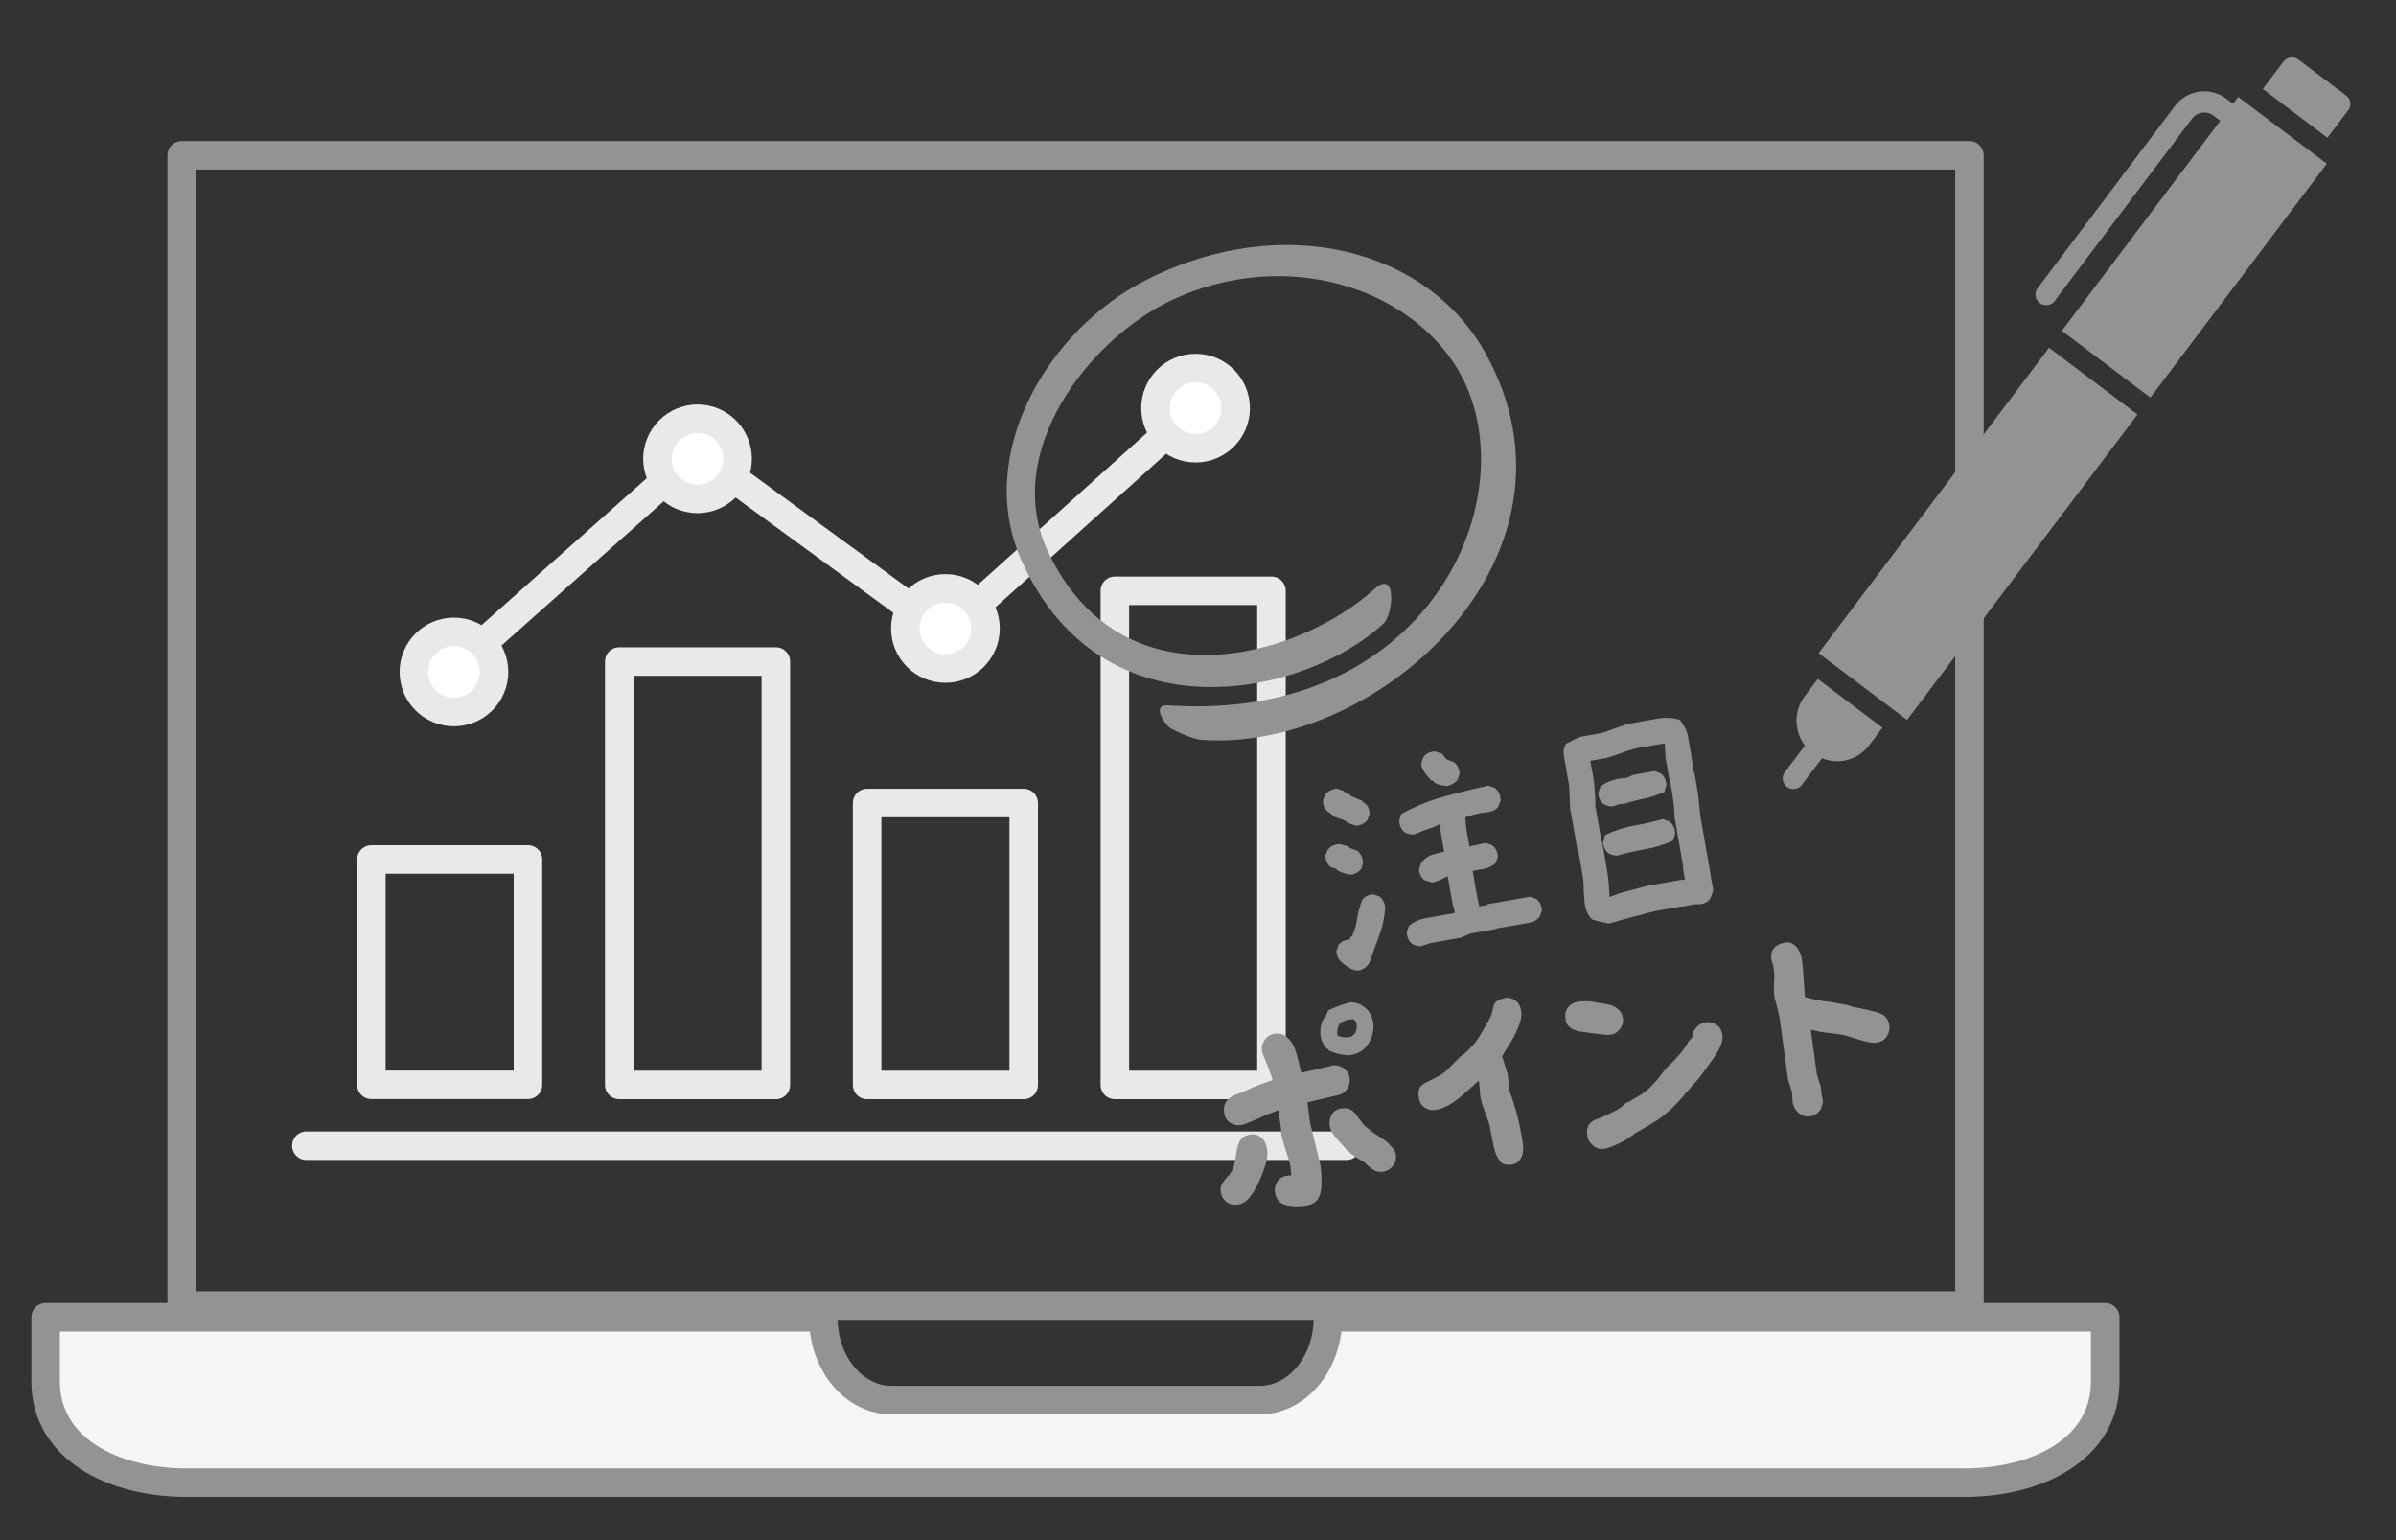 <?xml version="1.0" encoding="UTF-8"?>
<svg id="layout" xmlns="http://www.w3.org/2000/svg" viewBox="0 0 168 108">
  <rect x="0" y="0" width="168" height="108" fill="#333333" stroke="none"/>
  <defs>
    <style>
      .cls-1 {
        fill: #939393;
      }

      .cls-2, .cls-3 {
        stroke: #939393;
      }

      .cls-2, .cls-3, .cls-4, .cls-5 {
        stroke-linecap: round;
        stroke-linejoin: round;
        stroke-width: 2px;
      }

      .cls-2, .cls-4 {
        fill: none;
      }

      .cls-3 {
        fill: #f5f5f5;
      }

      .cls-4, .cls-5 {
        stroke: #e9e9e9;
      }

      .cls-5 {
        fill: #fff;
      }
    </style>
  </defs>
  <g>
    <rect class="cls-2" x="12.74" y="10.89" width="125.35" height="80.66"/>
    <path class="cls-3" d="M93.11,92.37v.04c0,3.19-2.15,5.77-4.79,5.77h-25.8c-2.65,0-4.79-2.58-4.79-5.77v-.04H3.2v4.52c0,4.63,4.64,7.08,9.91,7.08h124.59c5.28,0,9.91-2.44,9.91-7.08v-4.52h-54.52Z"/>
    <g>
      <line class="cls-4" x1="94.41" y1="80.34" x2="21.48" y2="80.34"/>
      <rect class="cls-4" x="26.04" y="60.27" width="10.98" height="15.8"/>
      <rect class="cls-4" x="43.42" y="46.39" width="10.98" height="29.69"/>
      <rect class="cls-4" x="60.8" y="56.31" width="10.98" height="19.77"/>
      <rect class="cls-4" x="78.17" y="41.43" width="10.98" height="34.65"/>
      <g>
        <polyline class="cls-4" points="32.4 46.39 48.91 31.7 66.29 44.4 83.83 28.62"/>
        <circle class="cls-5" cx="83.83" cy="28.62" r="2.81"/>
        <circle class="cls-5" cx="66.29" cy="44.07" r="2.81"/>
        <circle class="cls-5" cx="48.91" cy="32.17" r="2.81" transform="translate(.47 65.05) rotate(-67.5)"/>
        <circle class="cls-5" cx="31.83" cy="47.12" r="2.81"/>
      </g>
    </g>
    <path class="cls-1" d="M84.37,51.89c12.38.8,27.63-13,19.79-27.12-4.07-7.33-14.18-9.94-23.67-5.2-7.06,3.52-12.19,12.33-8.86,19.75,5.67,12.63,19.93,9.51,25.4,4.38.65-.61.95-3.85-.68-2.38-5.33,4.82-17.64,8.33-22.85-2.6-3.31-6.95,2.81-14.94,8.7-17.69,7.88-3.68,16.55-.91,20,4.85,5.13,8.57-1.77,24.85-20.31,23.58-1.22-.08-.16,1.42.22,1.63.97.51,1.77.78,2.27.81Z"/>
    <g>
      <path class="cls-1" d="M95.08,57.9l-.55-.19-.24-.18-.71-.24v-.07s-.14-.05-.14-.05l-.14-.11-.12-.1c-.27-.16-.41-.43-.42-.82l.16-.44c.21-.23.49-.37.82-.4l.47.16c.12.14.28.23.48.28v.07s.81.34.81.34l.07.09.06.04c.26.16.39.42.4.79l-.16.44c-.18.23-.44.36-.79.4ZM94.84,61.34c-.37-.02-.72-.11-1.05-.3l-.11-.12-.36-.11c-.23-.18-.36-.44-.4-.79l.17-.42c.21-.27.49-.4.86-.41l.65.18v.08s.58.21.58.21c.23.2.36.47.4.82l-.13.45c-.18.2-.39.34-.62.4ZM95.31,68.05c-.24.02-.46-.03-.66-.16l-.41-.27-.16-.13c-.21-.17-.34-.43-.38-.78l.16-.46c.17-.22.42-.34.76-.36l.1-.22h.07c.16-.33.28-.71.35-1.16s.19-.92.37-1.41c.18-.23.43-.36.77-.39l.46.16c.23.21.36.47.39.77-.05.7-.19,1.35-.42,1.96-.23.61-.46,1.26-.7,1.93l-.1.14c-.17.19-.37.32-.6.38ZM99.66,66.35c-.21.02-.43-.04-.65-.16-.22-.18-.34-.44-.38-.79l.16-.48c.32-.26.69-.44,1.11-.52l2.02-.36.08-.03-.08-.43-.04-.03-.37-2.08-.12.02c-.26.16-.58.3-.96.41l-.55-.18c-.22-.16-.35-.41-.39-.76l.16-.46c.25-.31.55-.51.88-.6.33-.09.58-.15.73-.18l-.27-1.55c.02-.15.02-.28.02-.4-.28.15-.55.27-.82.35-.33.1-.66.23-1.01.39-.25.02-.48-.03-.7-.15-.21-.18-.34-.44-.38-.79l.15-.49c.96-.52,1.95-.93,2.96-1.21s2.06-.54,3.14-.78l.46.16c.27.21.4.5.41.87l-.16.44c-.18.23-.42.36-.74.39l-.52.06c-.44.1-.79.2-1.06.31l.07.76.22,1.27h.03s1.11-.24,1.11-.24l.46.16c.23.18.36.44.4.79l-.16.47c-.28.23-.58.37-.92.42-.33.05-.56.09-.69.12l.34,1.95.13.54.53-.09.02-.06,3.02-.53.42.15c.23.18.36.44.4.79l-.16.46c-.16.2-.35.33-.58.4l-2.47.43-.03.04-1.8.32-.67.29-2.1.37-.67.22ZM101.41,55.11c-.25-.01-.53-.08-.83-.21l-.06-.14-.21-.05v-.05c-.28-.25-.49-.56-.64-.92-.02-.24.03-.46.16-.68.16-.21.41-.34.76-.37l.53.16.29.38.08.04.46.18c.23.18.36.44.4.79l-.16.46c-.2.23-.46.37-.77.43Z"/>
      <path class="cls-1" d="M112.79,64.76c-.4-.08-.79-.17-1.15-.28-.34-.35-.52-.79-.54-1.3-.04-.34-.06-.66-.06-.96,0-.3-.03-.62-.09-.94l-.29-1.67h-.05s-.52-2.94-.52-2.94c-.01-.52-.04-1.05-.07-1.59l-.38-2.18c-.03-.24.02-.48.15-.73.35-.19.68-.36,1.01-.5l1.42-.25c.38-.11.77-.24,1.17-.4.4-.15.82-.27,1.28-.35l1.57-.28c.51-.09,1.02-.06,1.53.08.26.31.45.65.56,1.02l.25,1.43.19,1.26.04.03.25,1.42.16,1.59.64,3.62v.04s.27,1.57.27,1.57l-.21.57c-.18.23-.42.36-.74.39h-.4s-.84.18-.84.18l-.04-.03-1.82.32-1.61.42c-.54.14-1.09.3-1.65.46ZM118.15,61.72l-.15-.87.03-.04-.62-3.54c0-.41-.04-.83-.1-1.25-.06-.42-.13-.81-.19-1.18l-.04-.03-.3-1.68-.05-.99-.29.03-1.37.24c-.41.07-.81.18-1.2.33-.39.15-.78.28-1.19.4l-1.17.21.26,1.48c.03.3.05.6.07.88.02.28.02.55.02.8l.43,2.47.04.03.36,2.05c.06.37.1.72.12,1.04.01.27.03.54.05.8.47-.19.88-.32,1.23-.41.46-.12.93-.24,1.4-.37l2.3-.41.34-.03ZM113.11,56.54c-.24.02-.46-.03-.68-.16-.21-.16-.34-.41-.37-.76l.16-.47c.45-.33.95-.52,1.5-.57l.31-.02.51-.23,1.45-.26.46.16c.23.18.36.44.4.79l-.15.51c-.48.22-.95.38-1.41.47-.46.09-.92.21-1.36.36l-.37.03-.42.14ZM113.45,59.99c-.24.02-.46-.03-.68-.16-.21-.18-.34-.43-.37-.76l.15-.52c.67-.31,1.34-.53,2.01-.65.67-.12,1.35-.27,2.03-.46l.46.16c.27.21.4.49.41.84l-.15.51c-.65.29-1.3.49-1.96.6-.66.12-1.29.26-1.88.43Z"/>
      <path class="cls-1" d="M87.64,79.56c.3-.05.56.01.78.19.22.18.36.45.42.8.05.3.03.63-.07.99-.1.36-.25.77-.45,1.22-.2.45-.41.84-.66,1.15-.24.31-.52.5-.83.55-.32.06-.6,0-.82-.17-.23-.17-.36-.39-.41-.66-.02-.13-.03-.26,0-.38.02-.12.06-.22.12-.3.06-.08.13-.17.2-.27.08-.09.15-.18.24-.26.08-.08.16-.21.24-.37s.12-.31.15-.43c.02-.12.04-.23.06-.3s.03-.16.04-.25c.01-.09.03-.19.05-.31.02-.12.05-.25.09-.4.04-.15.12-.31.22-.47.1-.16.32-.27.64-.33ZM89.33,72.5c.38-.07.69.02.93.25.24.23.41.47.5.71s.15.43.19.57c.04.14.07.29.11.44.04.16.07.31.1.44.03.14.06.24.08.32l2-.46c.13-.06.27-.08.44-.06.16.02.3.06.43.13.12.07.23.17.33.29.09.12.16.27.19.45.04.23,0,.46-.11.67-.11.21-.28.38-.51.5l-2.34.55.19,1.45.68,2.77c.06.25.09.52.11.8.01.28.02.58,0,.89-.01.32-.09.6-.24.85-.14.25-.42.41-.83.48-.42.07-.87.07-1.34-.02-.47-.09-.75-.38-.84-.88-.03-.14-.02-.29.01-.43.03-.14.09-.27.18-.39s.19-.21.3-.27c.12-.06.27-.1.46-.12h.19s-.06-.64-.06-.64c-.04-.21-.09-.41-.15-.59-.06-.18-.13-.41-.22-.67-.09-.27-.16-.51-.22-.74-.06-.22-.08-.45-.07-.67l-.19-1.27c-.06.02-.21.08-.44.17-.23.09-.51.21-.85.36-.33.15-.6.26-.78.34-.19.08-.36.14-.51.17-.3.05-.56,0-.79-.15-.23-.15-.37-.38-.42-.67-.04-.25-.03-.46.04-.64.07-.18.19-.32.34-.44.16-.11.33-.2.51-.26.18-.06.35-.13.5-.2.15-.07.34-.16.57-.26.23-.1.43-.18.59-.23s.33-.12.49-.18c.17-.06.28-.1.35-.11-.01-.07-.05-.2-.12-.39-.07-.19-.15-.42-.26-.69-.1-.26-.18-.47-.25-.61-.06-.14-.1-.26-.11-.35-.05-.28.01-.54.18-.78s.39-.39.67-.44ZM94.39,73.98c-.42-.02-.83-.13-1.23-.33l-.05-.09-.1-.05c-.28-.32-.43-.68-.43-1.09-.02-.35.06-.69.24-1l.09-.05.22-.52c.47-.23.99-.42,1.53-.56.35-.02.68.09.98.31.45.33.67.82.67,1.45-.02.42-.15.82-.41,1.21-.33.48-.83.73-1.52.75ZM94.09,77.73c.21-.04.38-.03.51.03.13.06.24.13.33.22.09.09.19.21.29.36.11.15.21.29.31.42s.25.27.44.42c.19.15.38.29.58.42.2.13.37.24.49.32.13.08.25.18.35.3.11.12.21.23.3.33.09.1.15.24.18.41.05.29-.01.55-.19.78-.18.23-.4.37-.67.42-.13.02-.27.02-.4,0-.13-.03-.24-.07-.33-.14-.09-.06-.18-.13-.26-.19-.08-.06-.17-.13-.24-.21-.08-.08-.15-.14-.22-.18s-.17-.1-.29-.17c-.12-.08-.22-.14-.29-.19-.07-.05-.16-.12-.28-.2-.11-.08-.23-.2-.36-.35s-.29-.32-.47-.52c-.18-.2-.33-.38-.43-.55-.11-.17-.17-.34-.2-.51-.05-.28,0-.54.13-.78.13-.24.37-.39.7-.45ZM94.88,72.59l.11-.09c.15-.24.18-.53.09-.86l-.18-.17-.36.03-.55.2c-.2.29-.27.59-.2.91.28.15.6.17.96.09l.13-.11Z"/>
      <path class="cls-1" d="M105.48,69.98c.27-.05.51,0,.74.15.23.15.37.38.43.71.05.28.03.56-.07.85s-.2.55-.32.79c-.12.25-.29.54-.52.9s-.37.59-.42.7c.02.05.05.14.09.26s.07.23.1.33c.03.1.07.23.12.38s.08.29.1.39l.12,1.1c.17.43.32.89.46,1.39.14.5.26,1.05.37,1.65.04.23.08.45.1.64.03.2.03.39,0,.58-.03.19-.1.38-.21.54-.11.17-.3.28-.55.32-.42.07-.72-.02-.9-.3s-.3-.57-.37-.88c-.07-.31-.11-.52-.13-.63-.02-.11-.04-.25-.08-.44s-.06-.34-.09-.47c-.03-.12-.06-.24-.11-.36-.04-.12-.1-.27-.16-.45-.06-.18-.12-.34-.17-.46-.05-.12-.09-.26-.13-.41-.04-.15-.07-.29-.09-.42l-.08-.96-.03-.1s-.18.16-.51.46c-.33.31-.61.55-.83.73-.22.18-.47.36-.75.52-.28.16-.57.27-.87.33-.31.06-.58,0-.81-.14-.23-.15-.37-.37-.42-.67-.03-.19-.04-.36-.01-.51.02-.15.08-.27.17-.36.09-.08.18-.15.27-.2.09-.05.23-.12.42-.21s.37-.18.53-.27c.16-.09.3-.18.42-.28.12-.09.21-.18.3-.27.08-.08.17-.17.26-.27.09-.1.17-.17.22-.22.05-.05.12-.12.21-.21.09-.09.17-.17.26-.23.09-.06.18-.13.27-.21.09-.08.17-.16.23-.23.06-.07.13-.15.21-.23.08-.08.15-.16.21-.24.06-.08.12-.17.19-.26.06-.1.12-.19.17-.28.05-.09.11-.19.18-.31.07-.12.13-.22.17-.3.04-.08.1-.17.16-.28.06-.11.11-.2.15-.28.04-.08.07-.15.1-.22.03-.07.05-.18.08-.32.03-.14.06-.26.1-.37s.12-.2.25-.28.29-.14.49-.17Z"/>
      <path class="cls-1" d="M110.6,70.25c.13-.02.27-.04.4-.04.13,0,.26,0,.39,0,.13,0,.25.02.38.05.13.03.29.06.5.09.21.03.38.06.51.09s.26.07.39.14c.13.06.26.16.38.28.12.12.2.29.24.52.05.27-.02.52-.19.75-.17.24-.38.38-.64.42-.13.02-.27.03-.4.01-.13-.02-.26-.03-.39-.04-.12-.01-.28-.03-.47-.06-.19-.03-.37-.05-.52-.07-.15-.02-.29-.04-.42-.06-.13-.02-.27-.06-.41-.12-.14-.06-.27-.15-.37-.26-.11-.11-.18-.27-.21-.49-.06-.32,0-.59.17-.81.17-.22.4-.35.68-.4ZM119.58,71.69c.26-.04.5,0,.74.15.24.15.38.37.44.67.05.27.01.54-.11.81s-.27.54-.45.8c-.18.26-.36.51-.52.74-.17.23-.31.42-.42.57-.12.15-.24.3-.37.44-.13.14-.22.24-.28.32s-.15.18-.28.32c-.13.14-.21.23-.24.28-.03.05-.12.14-.25.29-.13.15-.25.27-.34.37-.09.1-.19.19-.3.29s-.21.19-.3.27c-.09.08-.19.16-.29.24-.11.08-.22.17-.34.25-.12.08-.26.18-.42.27-.15.1-.29.18-.42.25-.12.07-.24.14-.34.2-.11.06-.2.11-.29.16-.09.05-.21.13-.36.25-.15.12-.32.23-.52.34s-.42.22-.68.34c-.26.12-.5.2-.72.24-.3.05-.57-.01-.8-.2-.23-.19-.37-.41-.42-.67-.04-.22-.04-.41,0-.56.04-.15.11-.28.22-.38.11-.1.21-.18.32-.22.11-.04.26-.1.45-.17.19-.07.38-.16.57-.26s.36-.18.51-.26c.15-.08.3-.18.44-.32.14-.13.25-.21.31-.22.07-.01.17-.06.3-.15.13-.09.29-.18.47-.28.18-.1.35-.22.51-.35.17-.13.31-.27.44-.41.13-.14.23-.24.3-.32.07-.07.14-.17.22-.28.08-.11.16-.21.24-.31.08-.09.15-.18.21-.26.07-.08.15-.16.25-.25.1-.09.19-.18.29-.28.09-.1.18-.2.26-.29.08-.09.17-.2.27-.31.1-.11.19-.24.28-.38s.18-.28.27-.43c.06-.08.14-.17.23-.26,0-.22.08-.41.21-.59.18-.25.42-.4.71-.45Z"/>
      <path class="cls-1" d="M125.08,66.1c.24-.04.45-.02.6.07.16.09.29.21.39.37.1.16.17.32.22.49.04.17.08.36.1.58l.17,2.31c.06,0,.15.02.27.06.12.04.24.07.36.09s.24.05.38.08c.13.03.25.05.37.06s.23.03.34.04.26.04.43.08c.18.04.33.06.45.08.12.01.24.03.36.07.11.03.23.06.33.1s.23.06.35.08c.12.02.27.05.45.09.17.04.33.08.48.11.14.04.28.07.41.11.13.03.27.08.41.15s.25.17.34.3c.09.13.15.28.18.45.05.27,0,.53-.16.78-.15.25-.37.4-.66.45-.18.03-.36.03-.54,0-.18-.04-.38-.08-.58-.14-.2-.06-.44-.13-.71-.22-.27-.09-.5-.15-.67-.18-.17-.03-.35-.06-.55-.08s-.41-.05-.66-.08c-.25-.03-.48-.07-.69-.13s-.31-.07-.28-.05l.42,3.09.29.96.05.56.07.23c.02.12.02.25-.02.38s-.08.25-.14.37c-.06.11-.15.21-.28.3-.13.08-.25.14-.38.16-.2.04-.37.03-.52-.03-.15-.05-.28-.14-.39-.24s-.2-.24-.27-.39c-.07-.15-.11-.29-.11-.42l-.04-.61-.28-.88-.59-4.33-.25-1.06c-.08-.19-.13-.4-.14-.61-.02-.21-.02-.44,0-.67.01-.23.02-.44.02-.62,0-.18-.02-.35-.05-.51l-.08-.38c-.06-.14-.09-.29-.09-.45,0-.16.03-.31.1-.44.07-.13.17-.24.31-.33.14-.09.3-.15.48-.18Z"/>
    </g>
  </g>
  <g>
    <path class="cls-1" d="M127.75,53.17c.47.19.96.25,1.44.19.72-.1,1.4-.48,1.87-1.1l.93-1.23-4.53-3.42-.93,1.23c-.79,1.04-.73,2.45.03,3.44l-1.41,1.86c-.25.33-.18.79.15,1.04.16.12.36.17.55.14s.37-.12.49-.29l1.41-1.86Z"/>
    <path class="cls-1" d="M143.57,21.4c.19-.03.37-.12.49-.29l9.64-12.79c.36-.47,1.03-.57,1.51-.21l.47.36-11.11,14.73,6.21,4.68,12.37-16.4-6.21-4.68-.37.48-.47-.36c-1.13-.85-2.74-.63-3.59.5l-9.64,12.79c-.25.33-.18.79.15,1.04.16.12.36.17.55.14Z"/>
    <rect class="cls-1" x="125.28" y="33.54" width="26.83" height="7.77" transform="translate(25.29 125.62) rotate(-52.97)"/>
    <path class="cls-1" d="M164.65,7.74c.25-.33.18-.79-.15-1.04l-3.35-2.53c-.33-.25-.79-.18-1.04.15l-1.45,1.92,4.53,3.42,1.45-1.92Z"/>
  </g>
</svg>
